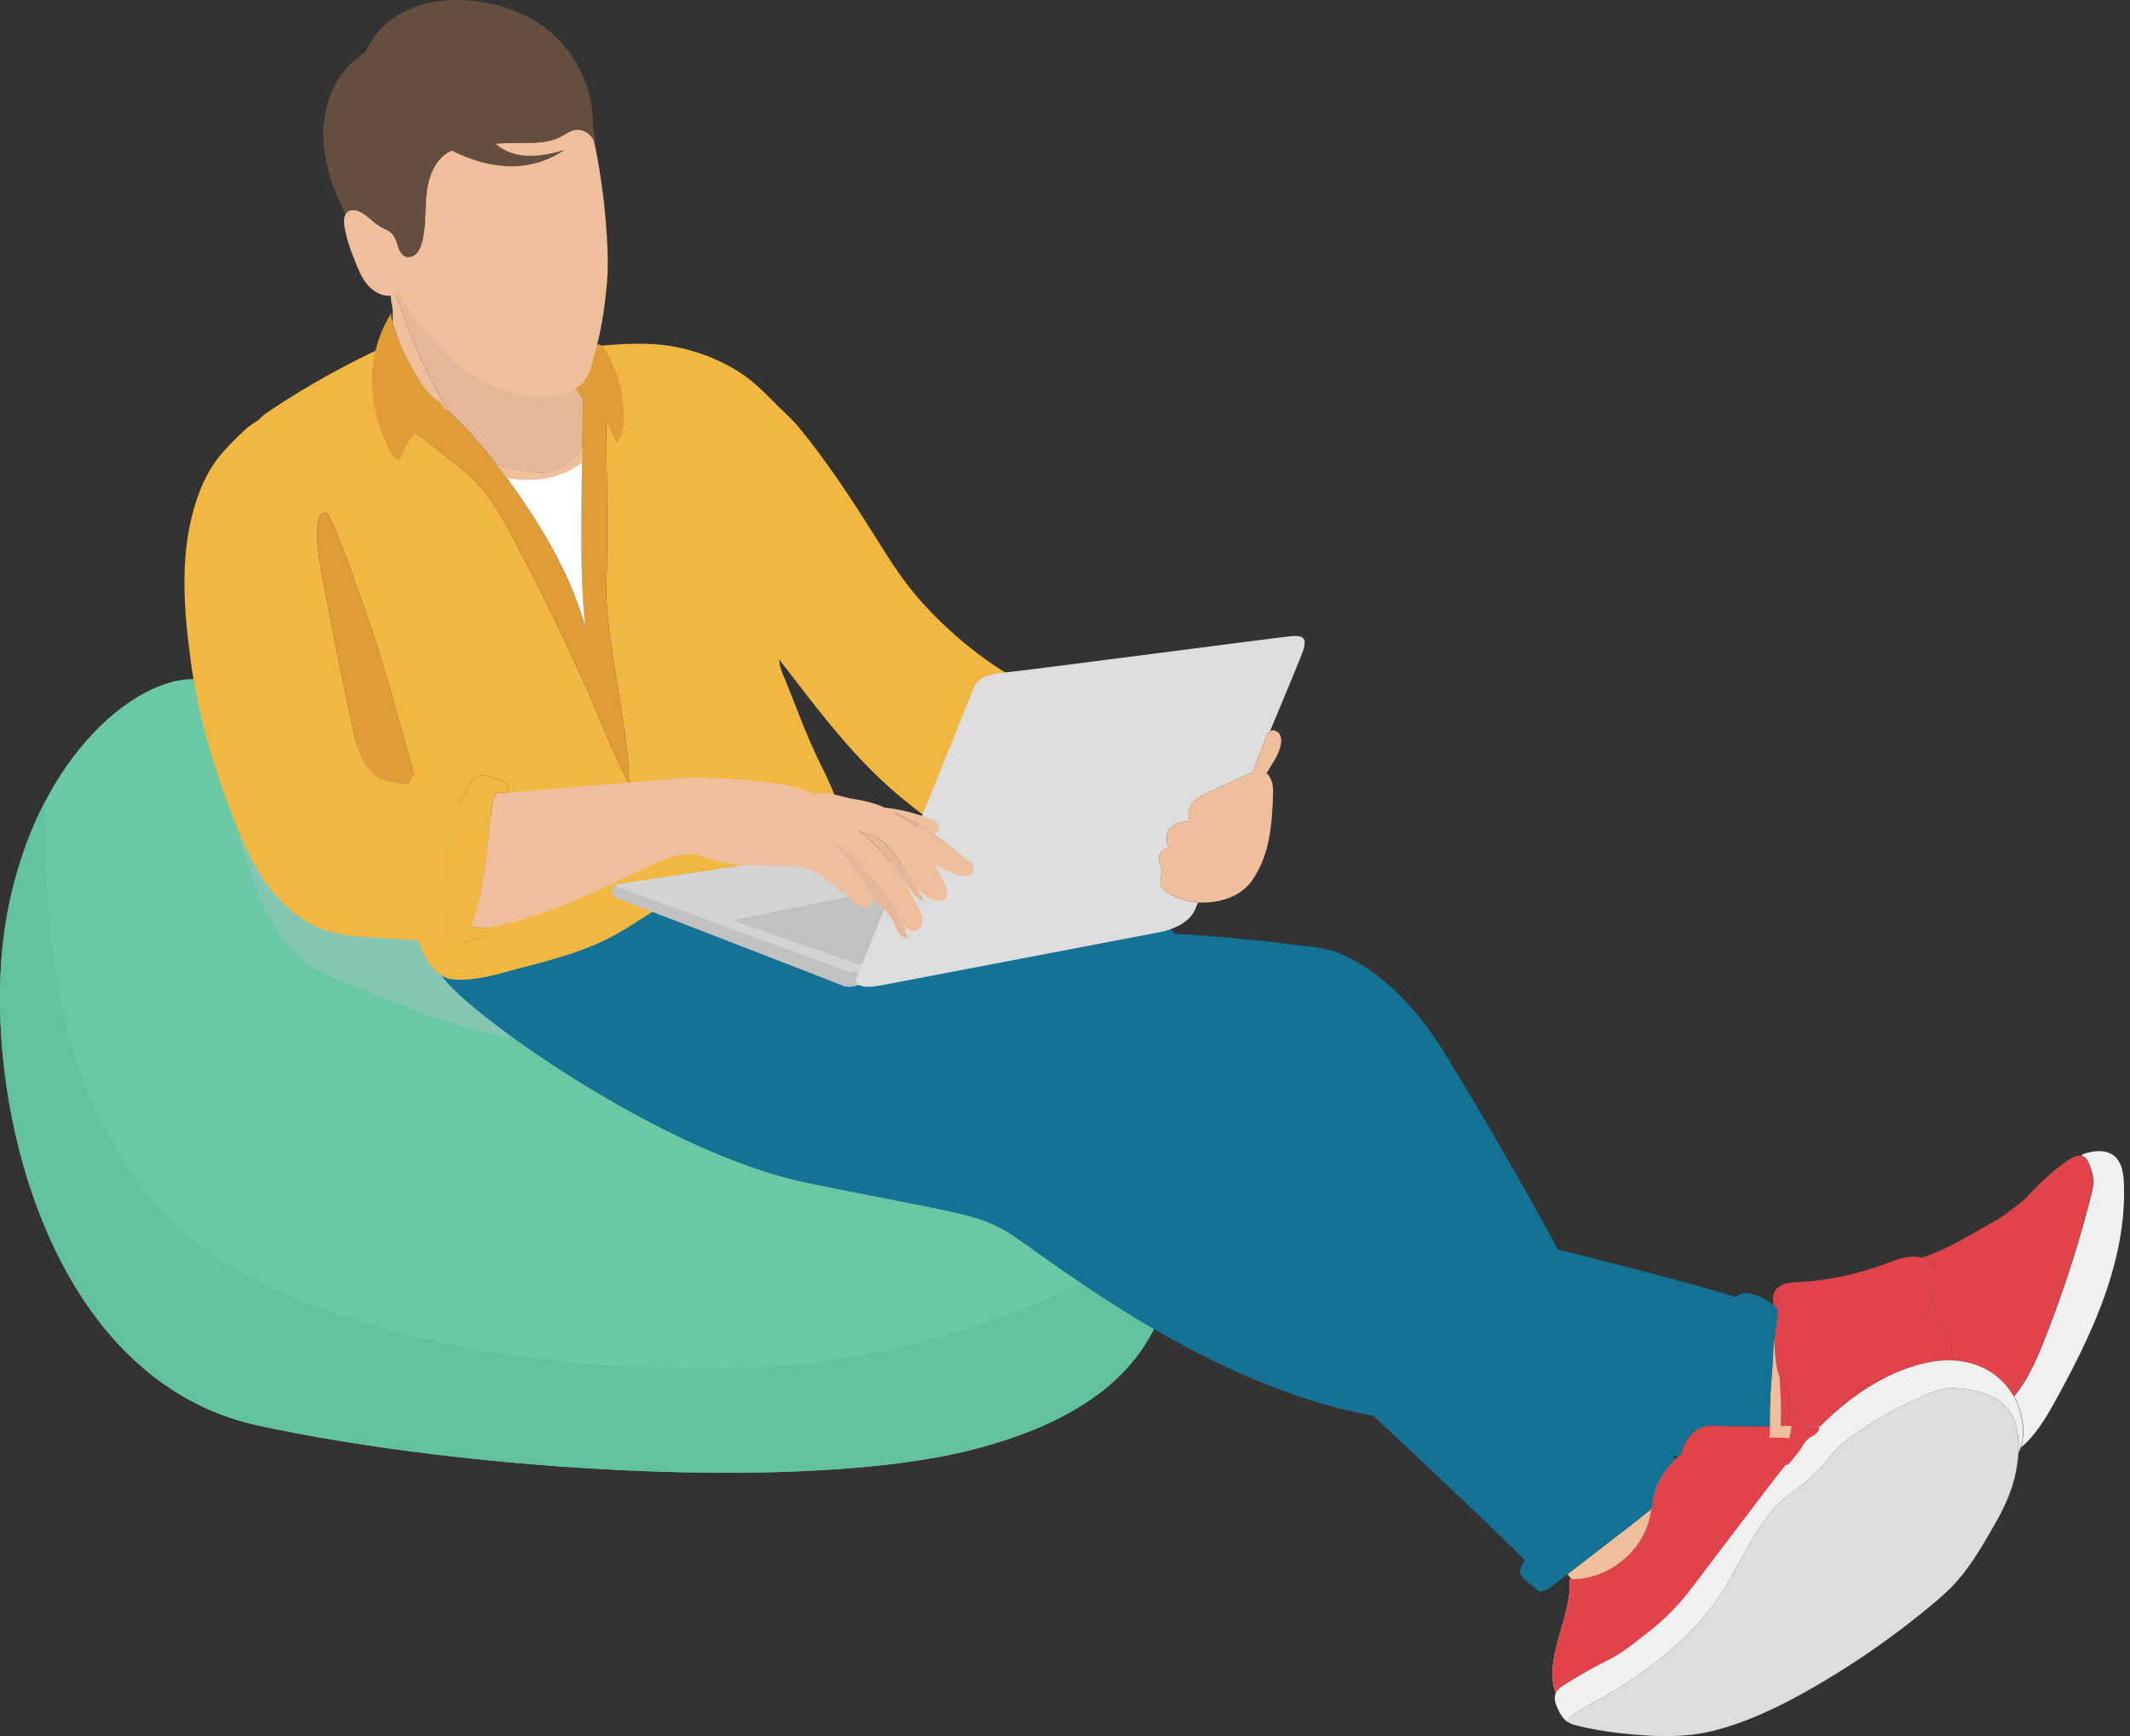 <svg width="341" height="278" viewBox="0 0 341 278" xmlns="http://www.w3.org/2000/svg">
    <rect x="0" y="0" width="341" height="278" fill="#333333" stroke="none"/>
    <g fill="none" fill-rule="evenodd">
        <path d="M.525 150.566c-3.128 26.315 7.391 70.528 40.935 77.733 33.545 7.204 86.989 10.619 113.754 3.946 25.843-6.444 30.09-19.223 32.08-26.337 1.99-7.115-137.163-97.171-156.316-97.171-10.91 0-27.326 15.515-30.453 41.83z" fill="#6AC8A4"/>
        <path d="M26.217 194.382c19.9 21.344 71.796 26.746 99.639 24.332 27.893-2.42 50.743-14.372 54.722-17.787.522-.447 1.268-.609 2.158-.536l.009.006c3.128 2.764 4.779 4.69 4.549 5.511l-.06.215c-2.017 7.154-6.435 19.743-32.02 26.122l-.812.197c-27.02 6.407-79.733 2.99-112.941-4.143l-1-.227C7.706 220.212-2.57 176.617.524 150.566a69.24 69.24 0 0 1 1.781-9.436 125.17 125.17 0 0 1 3.13-9.06 56.763 56.763 0 0 1 1.85-3.856c-.02 14.194-.721 45.089 18.932 66.168z" fill="#62C29D"/>
        <path d="M43.661 147.79c1.139 1.975 2.445 3.884 4.14 5.408 1.827 1.641 4.05 2.783 6.332 3.683 7.871 3.107 22.361 9.42 30.822 9.47-.962-5.303-10.363-15.988-15.173-18.412-2.971-1.498-6.3-2.114-9.435-3.228a31.224 31.224 0 0 1-13.276-9.179c-1.031-1.217-2.023-2.558-3.462-3.246-1.054-.503-3.974-.988-4.894.086-.889 1.037.116 3.325.432 4.506a45.446 45.446 0 0 0 4.514 10.912" fill="#85C6B3"/>
        <path d="M284.915 220.495c.25.656.584 1.272 1.04 1.808.161.19.365.384.597.568l-.026.022-.053.07c-.083.138-.061.313-.04.473.218 1.63.16 3.297-.17 4.907l.096-.002a57.505 57.505 0 0 0-.714.016l-.28.009-.106.004-.174.006c.154-2.15.034-4.33-.088-6.488l-.052-.91zm10.207 4.529.035-.028c.804-1.1 1.764-2.19 2.827-2.745 1.284-.671 2.692-1.262 4.1-1.767l.112-.055c-2.52 1.234-4.884 2.81-7.074 4.595zm38.984-39.245c.436.849.79 1.795.944 2.74.162 1.002-.103 2.035-.349 3.002a187.957 187.957 0 0 1-7.436 22.995c-1.172 2.958-2.44 5.923-4.37 8.453-.162.214-.33.423-.5.63a8.75 8.75 0 0 0-.258-.43c-2.236-3.484-5.743-5.144-9.528-5.326a5.895 5.895 0 0 0-.058-.628c-.145-1.13-.135-2.422-.524-3.51-.587-1.642-2.318-2.783-4.05-2.734.143-.2.271-.41.386-.627a13.507 13.507 0 0 0 1.544-6.055c.01-.634-.04-1.311-.417-1.822-.267-.361-.669-.596-1.077-.783a5.103 5.103 0 0 0-.752-.276c.365-.122.727-.251 1.087-.387 3.122-1.183 6.027-2.865 8.916-4.539 1.137-.658 2.288-1.242 3.336-2.027.864-.644 1.723-1.295 2.581-1.949.71-.542 1.163-1.172 1.792-1.795 1.433-1.421 2.884-2.818 4.484-4.053.258-.197.522-.39.786-.58.964-.687 2.717-1.75 3.463-.299z" fill="#E1434B"/>
        <path d="m323.032 229.287.023.148c.162.872.235 1.773.19 2.581l-.05.036c.004-.172.006-.344.005-.518a15.568 15.568 0 0 0-.108-1.82l-.06-.427zm15.435-44.19c1.232 1.001 1.482 2.764 1.55 4.352.534 12.54-5.324 24.715-11.285 35.424-1.403 2.52-3.01 5.103-5.194 6.907.795-2.604.214-5.936-1.143-8.272l.05.09c.172-.206.339-.415.501-.629 1.93-2.53 3.198-5.495 4.37-8.453a187.957 187.957 0 0 0 7.436-22.995c.246-.967.51-2 .349-3.002-.154-.945-.509-1.891-.944-2.74-.238-.461-.577-.669-.96-.715.158-.208.414-.3.657-.374 1.538-.473 3.364-.609 4.613.406z" fill="#F0F0F0"/>
        <path d="M302.201 202.254c2.087-.778 4.079-1.547 6.212-.57.408.187.81.422 1.077.783.377.51.426 1.188.417 1.822a13.507 13.507 0 0 1-1.544 6.055 5.98 5.98 0 0 1-.515.807c-1.365 1.814-3.744 3.013-5.687 3.919-3.134 1.461-6.258 3.072-8.935 5.289a20.5 20.5 0 0 0-1.896 1.775c-.436.466-.806 1.221-1.357 1.513-1.291.685-3.198-.378-4.018-1.344-1.074-1.262-1.472-2.962-1.674-4.609-.255-2.084-.249-4.188-.178-6.283.03-.882.042-1.594-.151-2.428-.172-.743-.205-1.522.19-2.207.646-1.12 2.08-1.4 3.266-1.45a43.19 43.19 0 0 0 4.773-.454 51.296 51.296 0 0 0 10.02-2.618z" fill="#E1434B"/>
        <path d="M312.027 213.706c.39 1.087.379 2.378.524 3.51.034.26.056.466.058.629a16.003 16.003 0 0 0-4.359.408c-2.142.493-4.2 1.258-6.166 2.23-1.408.506-2.816 1.097-4.1 1.768-1.063.556-2.023 1.646-2.827 2.745a46.102 46.102 0 0 0-3.044 2.706l-.73.717a159.82 159.82 0 0 0-3.016-.079 86.085 86.085 0 0 0-1.82-.001l-.285.004c.33-1.61.389-3.277.171-4.907-.021-.16-.043-.335.04-.473.06-.102.167-.166.27-.226 3.156-1.836 6.481-3.416 9.578-5.4a239.768 239.768 0 0 1 8.36-5.121c.903-.528 1.838-1.06 2.873-1.209 1.865-.267 3.838.922 4.473 2.699z" fill="#E1434B"/>
        <path d="M251.276 252.937c.219 3.123-.875 6.115-1.688 9.079-.779 2.845-1.514 5.825-.67 8.746.062.213.134.43.279.598.145.168.38.278.592.214.101-.031.187-.096.267-.162.207-.169.377-.42.598-.562.21-.133.495-.204.72-.313a85.003 85.003 0 0 0 5.365-2.831 84.42 84.42 0 0 0 10.626-7.234c1.702-1.36 3.404-2.754 5.005-4.232 1.332-1.231 2.457-2.799 3.765-4.121 3.807-3.853 5.816-9.104 8.99-13.493 2.783-3.847 6.421-6.978 10.023-10.07-3.82-.118-7.897-.385-11.709-.083-3.788.3-7.63.827-11.071 2.44-3.441 1.614-6.469 4.466-7.498 8.127-.377 1.342-.479 2.747-.805 4.103-1.317 5.48-6.668 9.709-12.3 9.718-.2 0-.676-.001-.49.076" fill="#C7D4D8"/>
        <path d="M251.813 276.141c2.592.7 5.227 1.136 7.889 1.421 4.877.523 9.953.79 14.75-.45 4.792-1.238 9.301-3.294 13.628-5.668a132.13 132.13 0 0 0 21.48-14.716c.905-.76 1.8-1.533 2.635-2.367 3.104-3.099 5.222-6.909 7.379-10.682 2.167-3.793 3.594-7.715 3.575-12.145-.01-2.047-.346-4.191-1.584-5.821-1.65-2.173-4.533-2.977-7.239-3.311-1.054-.129-2.13-.207-3.172-.002-.62.123-1.214.343-1.802.572a57.66 57.66 0 0 0-14.096 7.928c-1.514 1.16-2.636 2.874-3.917 4.287-1.851 2.043-4.29 3.458-6.299 5.345-4.122 3.869-6.157 9.408-9.197 14.176-5.149 8.077-13.19 13.9-21.637 18.408-.903.483-1.704.943-2.49 1.595-.245.201-.56.308-.623.649a.528.528 0 0 0 .174.52c.143.128.35.207.546.261z" fill="#DDD"/>
        <path d="M283.44 228.473c2.58-.205 5.282-.148 7.943-.054-3.72 3.723-6.926 7.942-10.113 12.141l-10.547 13.896a38.174 38.174 0 0 1-7.066 7.102c-2.117 1.637-4.062 3.26-6.48 4.438-2.29 1.114-4.518 2.457-6.691 3.785a5.6 5.6 0 0 0-.796.574c-.293.26-.498.524-.625.806a2.267 2.267 0 0 1-.147-.4c-.844-2.92-.109-5.9.67-8.745.086-.312.174-.624.264-.937l.272-.94c.68-2.353 1.325-4.737 1.152-7.202-.187-.077.288-.076.488-.076 5.633-.009 10.984-4.237 12.3-9.718.327-1.356.429-2.76.806-4.103 1.03-3.661 4.057-6.513 7.498-8.126 3.442-1.614 7.283-2.141 11.071-2.441z" fill="#E1434B"/>
        <path d="M308.25 218.253c5.31-1.222 10.806.114 13.887 4.917 1.686 2.628 2.337 6.752.981 9.564.158-.968.098-2.159-.114-3.3-.198-1.347-.622-2.646-1.439-3.721-1.65-2.173-4.533-2.977-7.239-3.311-1.054-.129-2.13-.207-3.172-.002-.62.123-1.214.343-1.802.572a57.66 57.66 0 0 0-14.096 7.928c-1.514 1.16-2.636 2.874-3.917 4.287-.926 1.022-1.998 1.886-3.09 2.731l-1.094.844c-.728.564-1.445 1.14-2.115 1.77-2.65 2.487-4.437 5.665-6.184 8.884l-.582 1.073c-.776 1.431-1.563 2.857-2.431 4.22-5.149 8.076-13.19 13.899-21.637 18.407-.903.483-1.704.943-2.49 1.595-.245.201-.56.308-.623.649a.527.527 0 0 0 .168.515c-.706-.306-1.274-1.001-1.818-2.141-.73-1.533-.765-2.48.247-3.38a5.6 5.6 0 0 1 .796-.573c2.173-1.328 4.401-2.671 6.69-3.785 2.419-1.179 4.364-2.8 6.48-4.438a38.174 38.174 0 0 0 7.067-7.102l10.547-13.896c3.606-4.75 7.235-9.527 11.606-13.58 4.371-4.055 9.567-7.39 15.374-8.727z" fill="#F0F0F0"/>
        <path d="M269.215 232.635c-.128.619-.1 1.373.414 1.737.248.175.563.221.864.252 4.757.484 9.67-1.515 14.264-.188.49.142 1.041.315 1.484.06.205-.117.351-.312.493-.5.594-.795 1.401-1.61 1.857-2.49.388-.75.696-1.066 1.473-1.486.56-.3 1.156-.735 1.202-1.369-1.082-.174-2.182-.184-3.278-.192l-11.014-.089c-1.588-.013-4.046-.358-5.393.596-1.211.858-2.064 2.214-2.366 3.669" fill="#E1434B"/>
        <path d="M284.066 214.332c.017 1.124.078 2.246.215 3.362.116.947.297 1.912.634 2.8l.03.484.052.91c.122 2.158.242 4.338.087 6.488l.175-.006.106-.004.28-.009a54.679 54.679 0 0 1 .714-.016h.046l.142-.002.264-.002c-.104.659-.217 1.316-.337 1.969a25.752 25.752 0 0 0-3.24-.078c.075-.47.118-.945.11-1.427a83.427 83.427 0 0 1 .127-6.076c.119-2.056.35-4.119.395-6.163.014-.658.08-1.32.167-1.986zm-20.001 28.811c-1.317 5.48-6.668 9.709-12.3 9.718h-.12l-.067.001a6.52 6.52 0 0 0-.695-.81l.035.035 8.677-6.689c1.605-1.237 3.214-2.477 4.766-3.78a21.692 21.692 0 0 1-.296 1.525z" fill="#EFBF9B"/>
        <path d="M116.226 141.276c10.637 1.657 25.654 6.902 39.185 12.479 2.866-.67 6.28-1.448 9.766-2.233l1.132-.254 1.172-.264.78-.174.778-.174.786-.176a3921.767 3921.767 0 0 1 14.894-3.294l.261-.057.752-.164 2.345 2.561.661.037c7.762.449 17.063 1.477 22.409 2.204l.281.042c5.486.89 13.212 6.313 19.29 15.966l.187.298c2.084 3.322 4.867 7.98 7.691 12.82l.514.882.514.884.768 1.328.51.884.507.88c3.256 5.665 6.267 11.05 7.97 14.3 10.049 2.553 21.098 5.364 28.51 7.658 1.621-1.561 4.558.163 6.043 1.244.251.184.507.392.618.682.089.233.073.49.054.738-.022.29-.052.583-.086.875-.212 1.77-.614 3.56-.652 5.314-.044 2.044-.276 4.107-.395 6.163a83.452 83.452 0 0 0-.132 5.697l-.8-.008-2.382-.018-3.183-.026c-.605-.005-1.336-.058-2.084-.069l-.281-.002c-1.126.001-2.258.122-3.028.667-1.211.858-2.064 2.214-2.366 3.669a3.254 3.254 0 0 0-.038.222l-.003.027-.038.03-.167.135.205-.165c-.158.125-.313.253-.465.384l-.93-.107.072.1c.119.15.244.299.373.445-.378.355-.734.728-1.066 1.12l-.036.044a12.91 12.91 0 0 0-.034.04l-.08.098-.114.141-.024.03a12.023 12.023 0 0 0-1.26 1.965 11.766 11.766 0 0 0-.366.805 10.451 10.451 0 0 0-.263.723l-.009.027-.102.341a11.95 11.95 0 0 0-.154.615l.154-.615a12.782 12.782 0 0 0-.276 1.21l-.028.15-.031.176c-.038.215-.074.432-.11.648l-.065.393-.513.428a133.736 133.736 0 0 1-2.766 2.204l-.523.406-.963.743-8.676 6.689-2.546 1.963c-.328.254-.667.512-1.064.623-.624.174-.806.31-1.275-.141-.709-.683-1.979-1.405-2.491-2.232-.476-.77.116-1.765.59-2.487a670.543 670.543 0 0 0-7.446-7.218l-.674-.645-.68-.648-.681-.65-1.026-.978-1.026-.975-.68-.646c-5.66-5.37-10.92-10.294-12.08-11.344-27.964-5.048-53.869-26.788-58.84-29.587-.359-.202-.706-.39-1.051-.566l-.296-.148a22.823 22.823 0 0 0-.295-.143l-.296-.138a21.5 21.5 0 0 0-.148-.067l-.3-.132-.127-.054-.255-.106c-4.16-1.692-9.697-2.417-28.894-6.33-23.559-4.802-55.433-27.853-58.608-33.238-.51-9.014 23.11-18.413 45.496-14.924z" fill="#147394"/>
        <path d="M63.981 54.818c.397 1.02.865 2.01 1.383 2.974 1.2 2.228 2.596 4.934 4.699 6.405.61.426 1.11.848.977 1.287l.03.01-.03-.01c-.517-.338-.98-.525-1.4-.592l-.176-.021-.172-.007c-1.573 0-2.497 1.773-3.355 3.44a.626.626 0 0 0-.09.275l.01.07a.397.397 0 0 0 .137.188l.062.05 2.37 1.851 2.37 1.851c2.671 2.085 5.409 4.228 7.43 6.978l.35.492c1.7 2.483 3.113 5.204 4.517 7.88l.467.89c2.877 5.455 5.567 11.007 8.16 16.6l.969 2.1c2.498 5.448 4.65 11.127 7.28 16.522l.729 1.464c.032-3.802-.767-9.02-1.624-14.35l-.408-2.53c-.856-5.334-1.65-10.576-1.606-14.425l.013-.568c.163-4.723.146-9.455.098-14.184l-.052-4.729-.023-2.362-.032-3.633-.02-3.634c-.003-1.45.497-4.064-.83-5.06l-.155-.104a2.773 2.773 0 0 0-1.256-.359l-.22-.006c-.08 0-.16.002-.24.007.269-.68.454-1.419.678-2.193.19-.655.366-1.314.53-1.976l.972-.083c2.16-.18 4.329-.321 6.474-.277l.472.013.47.01c6.112.196 12.505 2.699 16.549 6.08l.635.549c1.045.928 2.03 1.925 3.013 2.92l.466.463c.157.153.315.306.473.457l.95.91c.63.61 1.245 1.233 1.802 1.908l.867 1.066c4.864 6.061 8.912 12.523 12.997 19.01l.438.69c1.9 2.959 3.834 5.593 6.257 8.183l.653.688a64.682 64.682 0 0 0 7.81 6.898l.718.528a49.523 49.523 0 0 0 4.471 2.912l.834.466c3.076 1.672 6.335 2.986 9.583 4.296l-.151-.048c-1.065-.298-1.193.521-2.063 1.379l-.24.251c-.77.861-1.263 1.945-1.74 3.004l-1.146 2.49c-2.723 5.802-5.761 11.543-8.38 17.365l.024-.028c.083-.054.221.143.122.229l-.06.035c-.107.04-.242-.01-.352-.064l-.683-.348c-2.941-1.542-5.628-3.536-8.277-5.546l-.982-.748c-2.289-1.75-4.55-3.539-6.68-5.479l-.778-.72c-5.412-5.085-10.004-11.056-14.513-16.927l-.238-.308c-.558-.716-1.089-1.367-1.558-2.037l.02.328c.106 1.163.54 1.977 1.002 3.117l.492 1.227c1.627 4.09 3.131 8.18 5.104 12.143l.36.728c1.31 2.68 2.51 5.442 3.313 8.303l.172.676c.367 1.592.514 3.29.787 4.886l.01.064c.116.773.628 5.3.916 5.356l-.57-.102c-2.834-.467-5.404-.263-8.243.108l-.432.042c-1.46.094-3.093-.236-4.535-.267l-1.233-.017a78.701 78.701 0 0 0-3.7.067l-.565.024c-2.828.126-5.634.337-8.344 1.315l-.69.265c-2.054.832-3.947 1.997-5.827 3.194l-1.254.8c-1.046.664-2.098 1.318-3.182 1.91l-.672.357c-4.507 2.328-9.478 3.626-14.394 4.902l-.464.123c-3.41.906-6.94 2.032-10.489 1.664l-.245-.037c-.484-.096-.941-.318-1.367-.572l-.273-.174c-1.799-1.219-2.779-3.331-3.523-5.483-2.192-.062-4.362-.249-6.59-.372l-.49-.028c-3.105-.174-6.221-.381-9.095-1.69l-.426-.202c-3.518-1.725-6.353-4.661-8.488-7.958l-.408-.647c-2.002-3.26-3.424-6.846-4.763-10.435l-.375-1.018c-2.724-7.46-4.778-14.836-5.814-22.74l-.088-.68c-1.013-7.92-1.547-16.018.777-23.77l.15-.485c.972-3.067 2.415-5.997 4.595-8.373l.597-.643a46.317 46.317 0 0 1 3.138-3.062c.233-.203 1-.698 1.804-1.238.541-.632 1.252-1.117 1.952-1.58l.289-.19.013-.04-.004.034.937-.612a138.366 138.366 0 0 1 8.878-5.285l1.3-.7 1.2-.627c1.605-.825 3.23-1.608 4.85-2.405l.296-.145c.287-.139.55-.26.796-.364l.221-.09a5.164 5.164 0 0 1 1.597-.372l.198-.008zm13.05 69.371c-1.112.054-1.724 1.159-2.238 1.998-.658 1.075-1.164 2.237-1.562 3.43-.795 2.395-1.159 4.905-1.499 7.396-.348 2.553-.683 5.124-.628 7.707.028 1.3.162 2.594.43 3.867.178.843.352 1.824 1.33 2.07.438.11.897.093 1.347.06.665-.048 1.333-.133 1.96-.358.628-.226 1.215-.599 1.608-1.139.39-.538.008-.613-.191-1.041-.179-.383-.13-.978-.106-1.388.124-2.083.303-4.123.367-6.215.08-2.63.202-5.277.651-7.874.334-1.932.825-4.534 2.516-5.781.39-.288.421-1.264-.432-1.762-.852-.498-2.629-1.014-3.552-.97zM51.072 82.9c-.498 1.829-.319 3.767-.064 5.644.38 2.805.922 5.584 1.461 8.362 1.338 6.878 2.677 13.758 4.246 20.587.604 2.634 1.437 5.534 3.75 6.924 1.32.793 2.913.95 4.447 1.087.223.02.473.031.643-.113.17-.145.2-.392.297-.591.098-.201.265-.987.42-.825l-2.405-8.564c-1.122-3.996-2.243-7.993-3.506-11.947-1.098-3.439-2.301-6.843-3.504-10.246-.58-1.642-1.16-3.286-1.788-4.911a91.716 91.716 0 0 0-2.616-6.116c-.561-.176-1.227.141-1.381.71zm42.571-22.017.02-.108c-.18.838-.276 2.02-.327 3.216a4.839 4.839 0 0 0-.264-.432c-.29-.434-.553-.932-.86-1.384.201-.132.4-.276.597-.432a4.51 4.51 0 0 0 .834-.86z" fill="#F2B741"/>
        <path d="M137.406 157.77c-1.23.382-1.87.33-2.883-.098-1.012-.427-34.727-13.462-35.978-13.927-.728-.27-.746-1.92.266-2.134 1.013-.213 33.353-4.968 35.126-5.282 1.543-.275 3.412.107 4.85.534 1.44.426 13.7 3.628 13.7 3.628l-15.081 17.279z" fill="#C1C1C1"/>
        <path d="M138.787 136.863c.66.195 3.584.971 6.563 1.756l.662.174c3.305.87 6.474 1.698 6.474 1.698l-14.306 16.39c-.089-.756-.281-1.352-.672-1.29-1.012.16-1.919 0-2.771-.374-.401-.175-8.738-3.238-17.462-6.436l-1.116-.409a30604.57 30604.57 0 0 0-17.802-6.517.89.89 0 0 1 .454-.244c.507-.107 8.845-1.349 17.278-2.603l1.518-.226 1.007-.15c7.538-1.121 14.526-2.162 15.323-2.303 1.543-.275 3.412.107 4.85.534z" fill="#D3D3D3"/>
        <path fill="#C1C1C1" d="m137.455 154.47-20.148-7.097 25.638-5.229 8.155 3.79z"/>
        <path d="M208.613 104.207c-.27.813-2.505 6.216-5.283 12.87-.35.214-.523.63-.67 1.016l-1.508 3.971c-.131.344-.333.983-.576 1.593-.33.113-.669.26-1.012.417-1.95.895-3.896 1.791-5.843 2.686-.985.453-2.002.928-2.713 1.746-.71.82-1.032 2.084-.458 3.004-1.266.023-3.016.334-3.573 1.645-.294.694-.329 1.956.217 2.533-.788.188-1.503.703-1.653 1.546-.176 1.008.675 1.649.45 2.622-.284 1.231-.555 2.037.688 2.9 1.45 1.004 3.355 1.669 5.126 1.761l-.462 1.096c-.853 2.028-3.411 3.202-5.543 3.628-2.132.427-43.224 8.236-44.69 8.535-3.318.678-4.348-.21-4.028-1.064.033-.088.107-.277.218-.557l.152-.38c1.098-2.747 4.367-10.817 7.837-19.387l.536-1.322.537-1.326c4.475-11.054 8.95-22.116 9.269-23.023.64-1.814 1.812-2.736 5.117-3.022 3.305-.286 44.453-5.729 46.053-5.836 1.599-.106 2.558.107 1.812 2.348z" fill="#DDD"/>
        <path d="M110.824 124.5c3.746.012 16.776.644 19.26 2.577.194.022.389.05.583.082 1.363-.598 4.2.467 5.555.7 1.482.258 2.974.516 4.384 1.041.349.13.69.277 1.027.434l-.012-.01c2.453.259 4.872.851 7.168 1.755.408.162.826.342 1.132.658.306.316.475.804.3 1.208-.133.304-.415.484-.737.588-2.019-1.396-4.143-2.615-6.28-3.368.555.319 1.099.656 1.641.993a458.705 458.705 0 0 1 7.2 4.527c1.334.863 2.702 1.782 3.54 3.132.188.3.341.7.137.988-.103.146-.277.225-.447.28-1.194.385-2.489-.066-3.622-.607a25.84 25.84 0 0 1-2.092-1.123l.19.35.597 1.085c.397.725.777 1.46 1.08 2.245.217.567.397 1.255.036 1.742-.189.255-.498.4-.811.458-.952.174-1.88-.373-2.648-.963-.387-.296-.761-.608-1.121-.936-1.085-1.879-2.204-3.747-3.578-5.429-.75-.918-1.577-1.791-2.506-2.53-.865-.69-2.19-.937-3.234-1.258l-.052-.018c.157.114.312.23.464.348 3.872 3.007 7.006 7.645 9.137 12.05.285.59.56 1.21.568 1.867.007.656-.32 1.36-.929 1.6-.52.203-1.125.028-1.57-.307a3.18 3.18 0 0 1-.555-.543c-1.336-3.407-3.88-6.314-6.36-9.069-1.054-1.17-2.12-2.348-3.402-3.263a11.44 11.44 0 0 0-1.387-.845c.414.424.787.897 1.151 1.365 1.31 1.685 2.59 3.391 3.839 5.12.615.852 1.252 1.814 1.136 2.857-.028.256-.107.513-.276.706-.603.69-1.719.124-2.425-.459l-3.386-2.795c-1.166-.961-2.36-1.94-3.773-2.47-1.354-.506-2.828-.571-4.271-.593-3.537-.055-7.155.087-10.613-.785-.863-.217-2.435-.572-3.432-1.202-1.23.232-2.487.173-3.715.532-1.66.487-3.205 1.182-4.764 1.928-7.85 3.76-15.974 7.81-24.55 9.382-.988.18-2.003-.015-2.99-.209 2.38-5.905 2.515-12.987 3.382-19.25.075-.54.156-1.1.44-1.565.284-.466.621-.639 1.155-.528l29.557-2.454c.114-.01.3-.016.55-.018z" fill="#EFBF9B"/>
        <path d="M133.48 134.94c.479.247.942.527 1.387.844 1.281.915 2.348 2.093 3.402 3.263.24.268.482.536.723.807.259.29.517.583.772.878.482.556.957 1.12 1.414 1.695l-.142-.178.145.182.137.172-.11-.138.11.139a37.134 37.134 0 0 1 .756.999c.422.58.82 1.173 1.188 1.78.531.878.996 1.786 1.367 2.733.272.686.492 1.39.653 2.117-.62.01-1.167-.437-1.504-.959-.337-.522-.521-1.128-.799-1.683-.6-1.207-1.614-2.147-2.606-3.058l-.762-.7c-.073-.872-.615-1.68-1.141-2.408-1.25-1.73-2.53-3.436-3.839-5.12-.334-.43-.675-.864-1.05-1.26l-.1-.106zm4.034-1.839a.657.657 0 0 0 .052.018c1.044.321 2.369.568 3.234 1.258.929.739 1.756 1.612 2.506 2.53.843 1.032 1.59 2.134 2.292 3.265l.182.295.367.609.05.083.324.551.19.325.525.911c.242.42.483.84.678 1.283-.26.096-.545-.058-.769-.224-.757-.562-1.203-1.357-1.83-2.03l-.34-.386c-1.903-3.088-4.266-6.02-6.997-8.14a16.4 16.4 0 0 0-.464-.348zm5.698-2.933-.027-.01c.29.102.58.212.868.33.439.18.877.377 1.313.59.256.125.512.256.768.392a34.182 34.182 0 0 1 3.35 2.063l.46.32c1.852 1.313 3.607 2.756 5.192 4.098.449.38.937.952.685 1.483-.015-.205-.119-.43-.235-.617-.84-1.35-2.207-2.269-3.541-3.132a458.705 458.705 0 0 0-8.291-5.197l-.542-.32z" fill="#E5B798"/>
        <path d="M203.369 117.053c.522-.285 1.218.033 1.512.55.296.518.273 1.158.15 1.741-.34 1.623-1.417 3.042-2.268 4.47.288.233.544.59.76 1.106.299.71.292 1.507.274 2.278-.11 4.774-.564 9.807-3.297 13.72-1.927 2.758-5.162 3.645-8.36 3.61-1.862-.02-3.918-.704-5.461-1.773-1.243-.862-.972-1.668-.687-2.899.224-.973-.627-1.614-.45-2.622.149-.843.864-1.358 1.652-1.546-.546-.577-.51-1.839-.217-2.533.557-1.311 2.307-1.622 3.573-1.645-.574-.92-.252-2.185.458-3.004.711-.818 1.728-1.293 2.713-1.746l5.843-2.686c.343-.158.682-.304 1.012-.417.243-.61.445-1.249.576-1.593l1.509-3.971c.152-.402.331-.835.708-1.04z" fill="#EFBF9B"/>
        <path d="M66.27 123.974c-.8-2.855-1.602-5.71-2.404-8.564-1.122-3.996-2.243-7.993-3.506-11.947-1.098-3.439-2.301-6.843-3.504-10.246-.58-1.642-1.16-3.286-1.788-4.911a91.716 91.716 0 0 0-2.616-6.116c-.561-.176-1.227.141-1.381.71-.498 1.828-.319 3.766-.064 5.643.38 2.805.922 5.584 1.461 8.362 1.338 6.878 2.677 13.758 4.246 20.587.604 2.634 1.437 5.534 3.75 6.924 1.32.793 2.913.95 4.447 1.087.223.02.473.031.643-.113.17-.145.2-.392.297-.591.098-.201.265-.987.42-.825M94.582 59.57l.221.007c.442.027.878.135 1.256.36l.155.103c1.327.996.827 3.61.83 5.06l.02 3.634.032 3.633.023 2.362.052 4.729c.048 4.73.065 9.461-.098 14.184l-.013.568c-.093 8.306 3.707 23.1 3.638 31.305l-.73-1.464c-2.63-5.395-4.78-11.074-7.279-16.522l-.968-2.1c-2.594-5.593-5.284-11.145-8.16-16.6l-.468-.89c-1.404-2.676-2.817-5.397-4.517-7.88l-.35-.492c-2.021-2.75-4.759-4.893-7.43-6.978l-2.37-1.85-2.37-1.851-.062-.05a.397.397 0 0 1-.137-.19l-.01-.07c0-.093.045-.188.09-.274.858-1.667 1.782-3.44 3.355-3.44l.172.007c.465.037.985.227 1.575.613l.066.02c2.262.816 14.228 14.612 19.999 27.71l.113.262c.726 1.69 1.56 4.009 2.428 6.636l.122.371-.08-.424c-.07-.428-.11-.861-.15-1.29l-.114-1.345c-.454-5.833-.349-11.748-.322-17.584l.02-2.802c.028-2.801.08-5.602.164-8.402l.002-.078v-.514c-.001-.221-.003-.488-.003-.788v-.728c.006-1.807.064-4.298.378-5.754l.037-.16c.15-.62.354-1.017.63-1.035a4.14 4.14 0 0 1 .253-.008z" fill="#E09D37"/>
        <path d="M77.032 124.19c.923-.045 2.7.471 3.552.969.853.498.823 1.474.432 1.762l-.628.052c-.534-.11-.871.062-1.155.528-.284.466-.365 1.024-.44 1.566-.867 6.262-1.003 13.344-3.381 19.25.807.158 1.633.318 2.449.271.11.16.146.317-.082.632-.393.54-.98.913-1.608 1.139-.627.225-1.295.31-1.96.359-.45.032-.909.049-1.346-.062-.979-.245-1.153-1.226-1.33-2.069a20.816 20.816 0 0 1-.43-3.867c-.056-2.583.28-5.154.627-7.707.34-2.491.704-5.001 1.5-7.395.397-1.194.903-2.356 1.56-3.431.515-.84 1.127-1.944 2.24-1.998z" fill="#F2B741"/>
        <path d="M97.968 69.353c.162.373.319.755.468 1.148.068.179.245.396.401.287a.31.31 0 0 0 .083-.102c1.142-1.919 1.053-3.82.822-5.971-.112-1.043-.227-2.087-.45-3.11-.185-.84-2.535-7.296-3.706-6.376-.291.228-.434 1.637-.562 2.025-.573 1.729-1.397 3.348-2.617 4.689-.044.049-.091.102-.103.169-.014.082.032.162.073.233l.854 1.426a.459.459 0 0 0 .14.167c.067.042.152.047.231.053 1.18.105 1.787 1.083 2.429 1.958a17.512 17.512 0 0 1 1.937 3.404m-26.929-3.87c-.052.175-.209.353-.5.533-.904.563-1.791 1.08-2.6 1.788a13.529 13.529 0 0 0-3.641 5.11c-.114.284-.238.595-.504.745-.9.502-2.595-4.204-2.854-4.928a23.56 23.56 0 0 1-1.334-6.345c-.284-4.311.743-8.74 3.118-12.348-.383.583.704 3.224.92 3.86a25.852 25.852 0 0 0 1.72 3.894c1.2 2.228 2.596 4.934 4.699 6.405.61.426 1.11.848.976 1.286" fill="#E09D37"/>
        <path d="m93.202 71.583.01.533-.04 2.121-.037 2.801-.02 2.802c-.027 5.836-.132 11.75.322 17.584l.114 1.344c.04.43.08.863.15 1.29l.078.42-.12-.366c-.81-2.452-1.59-4.636-2.281-6.29l-.147-.346-.114-.261c-2.938-6.67-7.483-13.521-11.535-18.747l.014.018c.747.33 1.582.49 2.395.631 2.193.38 5.09.983 7.19.103 1.78-.747 2.768-1.868 3.84-3.378l.181-.26z" fill="#FFF"/>
        <path d="m93.208 71.554-.003.18c-.018.781-.032 1.563-.045 2.344-1.082.864-2.35 1.52-3.663 1.965-2.686.912-5.573 1.01-8.369.487-.375-.507-.747-1.003-1.117-1.486l-.549-.713.12.155c.747.33 1.583.49 2.395.631 2.193.38 5.091.983 7.19.103 1.78-.747 2.768-1.868 3.84-3.378l.201-.288zM63.405 45.212c-.702 1.11.411 3.09.795 4.189 1.284 3.67 2.717 7.265 4.406 10.664a57.752 57.752 0 0 0 3.209 5.67l.269.41.013.012-.118-.096c-.1-.08-.194-.15-.283-.214a4.422 4.422 0 0 0-.263-.176 2.047 2.047 0 0 0-.283-.15.912.912 0 0 0-.11-.037c.133-.439-.367-.861-.977-1.287-2.103-1.47-3.5-4.177-4.7-6.405a25.852 25.852 0 0 1-1.718-3.895c-.127-.37-.55-1.424-.804-2.353.03-.596.038-1.193.024-1.789-.022-.98-.997-4.175.316-4.51l.154-.028.07-.005z" fill="#EFBF9B"/>
        <path d="M67.347 46.457a170.807 170.807 0 0 0 10.524 7.125c3.441 2.146 6.962 4.468 10.786 5.853.344.125.693.242 1.045.348.63.192.724.952 1.316 1.245.978.484 1.46 1.64 2.053 2.53.122.181.206.32.265.434-.037.88-.05 1.77-.052 2.536v-.044.772c0 .3.002.567.003.788v.484l-.002.108c-.03.973-.055 1.945-.076 2.918-1.154 1.657-2.15 2.872-4.041 3.666-2.1.88-4.998.276-7.19-.103-.813-.14-1.649-.301-2.396-.63a95.691 95.691 0 0 0-3.679-4.472l-.031-.036a51.505 51.505 0 0 0-2.48-2.643 27.859 27.859 0 0 0-.448-.432l-.024-.022a16.413 16.413 0 0 0-.836-.737l-.27-.41a57.752 57.752 0 0 1-3.208-5.67c-1.69-3.399-3.122-6.994-4.406-10.664-.416-1.192-1.688-3.417-.58-4.449 1.134-1.055 2.801.827 3.727 1.505z" fill="#E5B798"/>
        <path d="m95.044 22.45.017.067c.254 1.01.445 2.042.626 3.053.783 4.397 1.29 8.845 1.518 13.305.096 1.896.142 3.799.012 5.692-.3 4.332-.99 8.644-2.196 12.818-.493 1.706-.799 3.237-2.213 4.357-1.561 1.237-3.257 1.711-5.238 1.798-5.74.252-11.231-2.302-15.443-6.125-1.268-1.15-2.399-2.443-3.527-3.732-1.028-1.174-2.059-2.354-2.906-3.666a17.51 17.51 0 0 1-1.758-3.594c-.037.113-.09.22-.159.32-.287.406-.812.579-1.308.614-1.384.098-2.716-.684-3.616-1.74-.902-1.057-1.445-2.365-1.96-3.656-.759-1.904-1.492-3.843-1.767-5.875-.107-.803-.077-1.766.586-2.23.572-.402 1.369-.238 1.99.082 1.175.604 2.037 1.642 3.158 2.322.844.512 1.582.59 2.132 1.447.425.665.698 1.434.87 2.252.03.032.058.065.085.1.215.274.373.599.644.818.537.435 1.375.297 1.906-.147.528-.444.806-1.117.998-1.78.745-2.563.5-5.299.786-7.952.286-2.654 1.323-5.507 3.688-6.737.952-.494 2.03-.677 3.092-.825 2.67-.37 5.364-.561 8.059-.57h.37l.744-.001c1.864-.006 3.75-.082 5.397-.914.79-.4 1.52-.973 2.39-1.14 1.22-.233 2.516.525 3.023 1.64z" fill="#EFBF9B"/>
        <path d="M92.495 20.769a2.464 2.464 0 0 0-.265.012l-.042.004a2.375 2.375 0 0 0-.167.026c-.87.167-1.6.74-2.39 1.14-1.646.832-3.533.908-5.397.914h-.744l-.37.001c-2.695.009-5.39.2-8.06.57-1.061.148-2.139.33-3.09.825-2.366 1.23-3.403 4.083-3.69 6.737a32.388 32.388 0 0 0-.144 2.135l-.041 1.072c-.063 1.607-.153 3.207-.6 4.745-.192.663-.47 1.336-.998 1.78a1.79 1.79 0 0 1-1.02.409l-.136.002a1.233 1.233 0 0 1-.75-.264c-.27-.22-.43-.544-.644-.818a1.424 1.424 0 0 0-.085-.1c-.172-.818-.445-1.587-.87-2.252-.55-.858-1.288-.935-2.132-1.447-1.121-.68-1.983-1.718-3.158-2.322-.621-.32-1.418-.484-1.99-.083a1.294 1.294 0 0 0-.39.438c-2.086-4.09-3.628-8.568-3.551-13.158.078-4.65 2.025-9.43 5.812-12.123.307-.218.628-.425.866-.715.188-.227.317-.495.452-.756 5.25-10.089 20.978-9.058 28.811-2.75 4.454 3.585 7.206 9.239 7.195 14.967-.003 1.238.512 2.189.341 3.414a2.444 2.444 0 0 0-.336-.974 2.855 2.855 0 0 0-.681-.782 3.04 3.04 0 0 0-1.021-.538 2.78 2.78 0 0 0-.624-.106l-.064-.003z" fill="#644E40"/>
        <path d="M71.983 23.97c7.05 3.55 13.198 3.55 18.446 0-5.942 1.935-10.178 1.011-12.71-2.771-3.798-5.674-16.31-2.552-5.736 2.771z" fill="#644E40"/>
    </g>
</svg>
